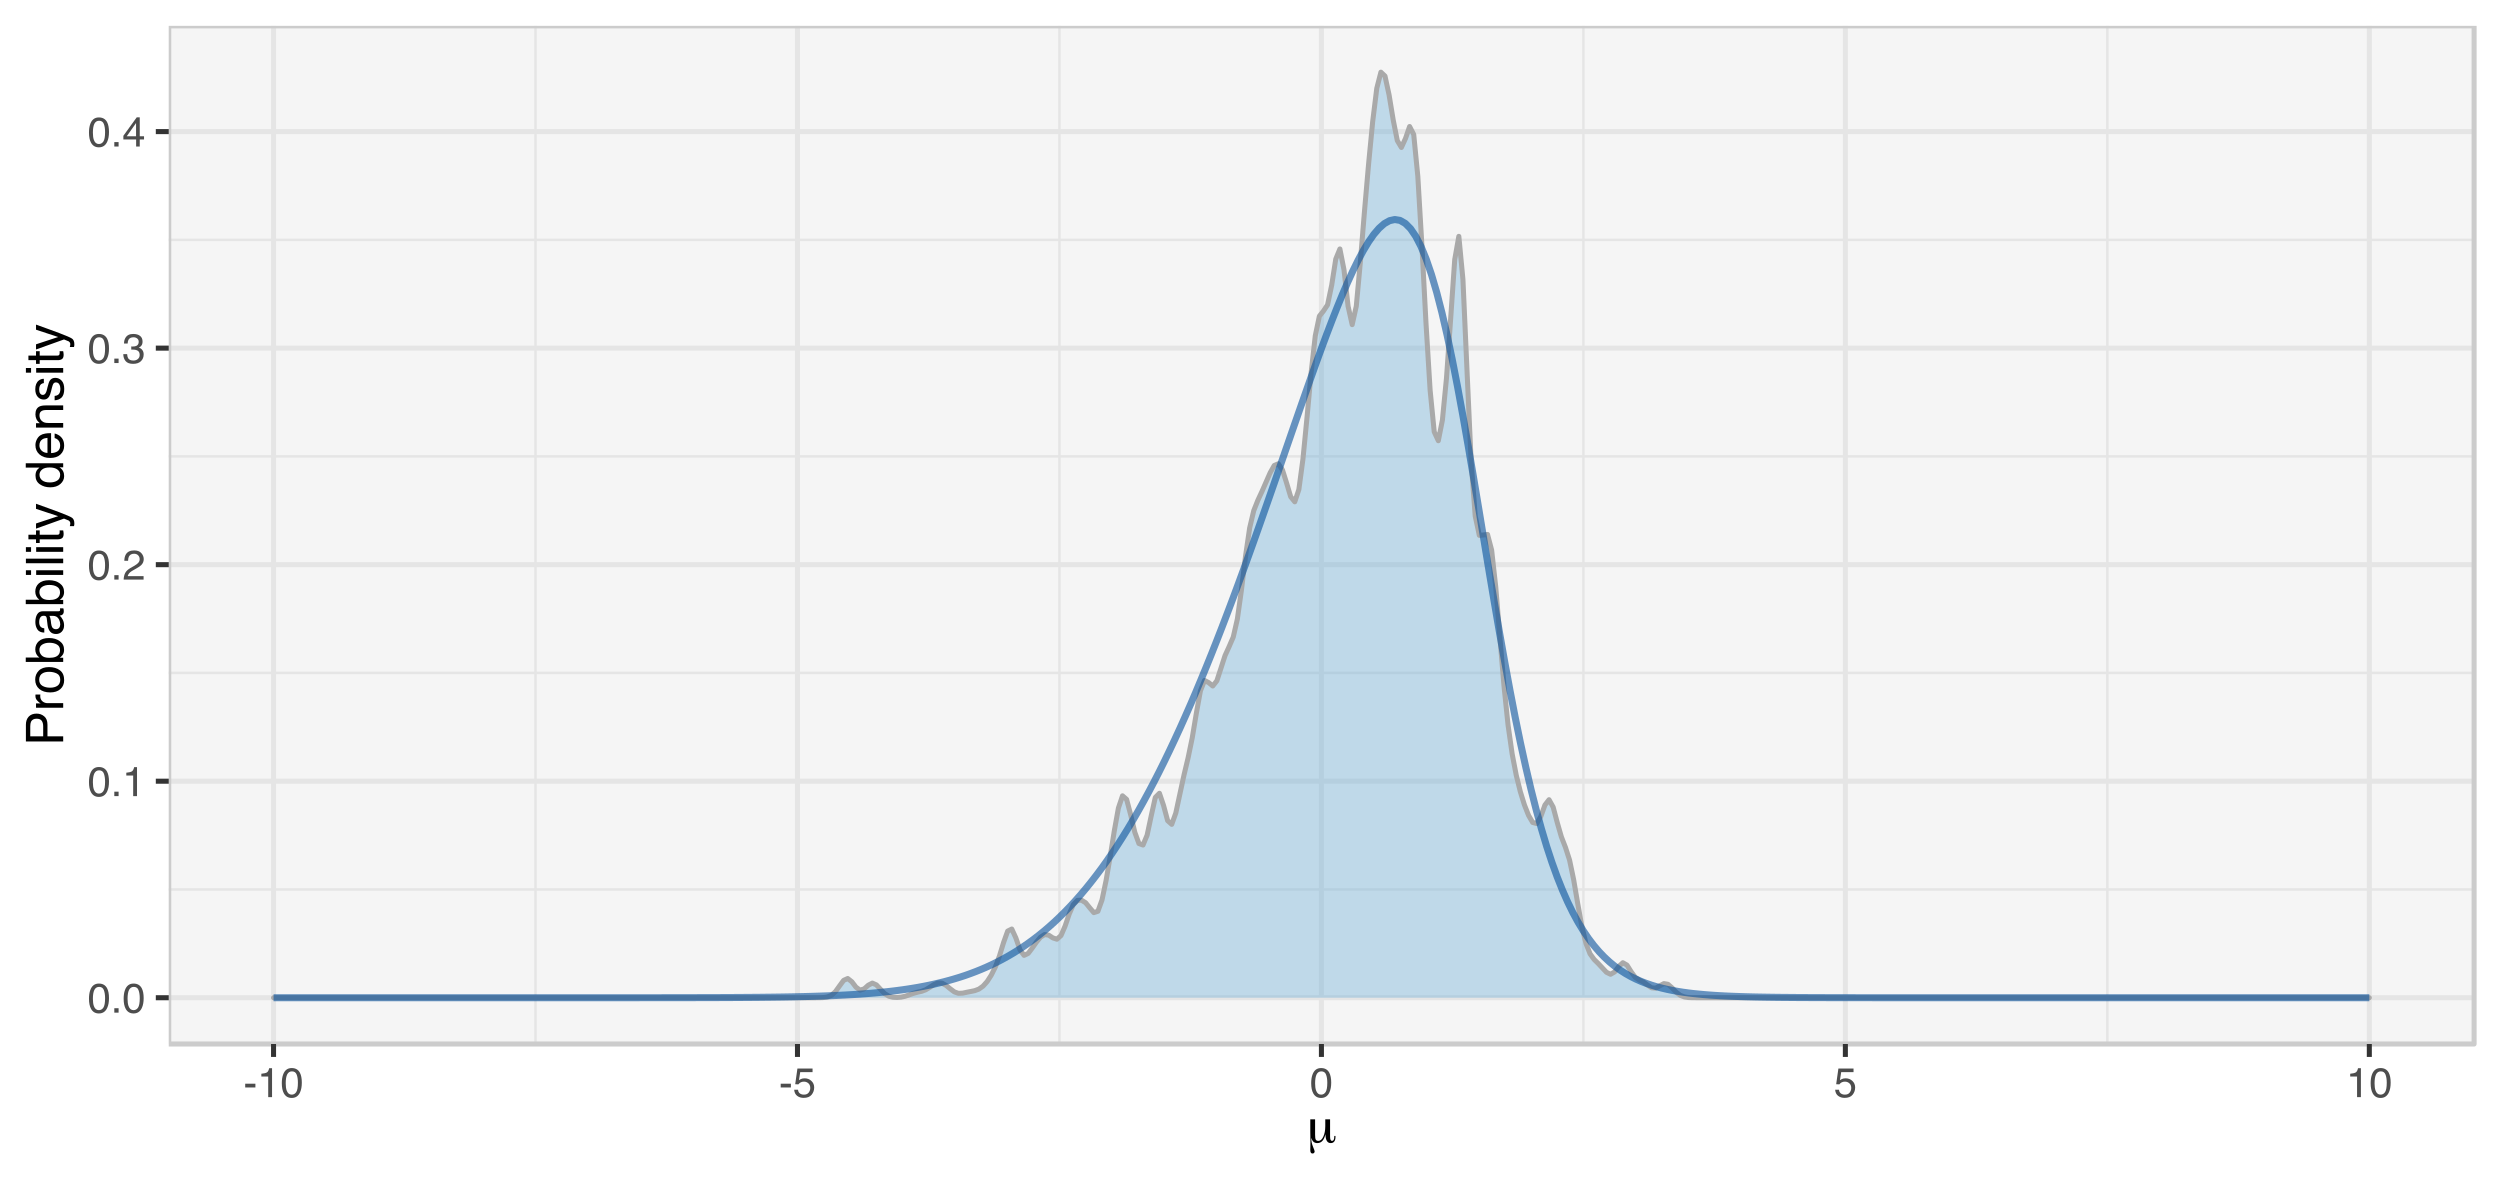 <?xml version="1.0" encoding="UTF-8"?>
<svg xmlns="http://www.w3.org/2000/svg" xmlns:xlink="http://www.w3.org/1999/xlink" width="529pt" height="252pt" viewBox="0 0 529 252" version="1.1">
<defs>
<g>
<symbol overflow="visible" id="glyph0-0">
<path style="stroke:none;" d="M 0.281 0 L 0.281 -6.312 L 5.297 -6.312 L 5.297 0 Z M 4.5 -0.797 L 4.5 -5.516 L 1.078 -5.516 L 1.078 -0.797 Z M 4.5 -0.797 "/>
</symbol>
<symbol overflow="visible" id="glyph0-1">
<path style="stroke:none;" d="M 2.375 -6.156 C 3.176 -6.156 3.754 -5.828 4.109 -5.172 C 4.379 -4.66 4.516 -3.961 4.516 -3.078 C 4.516 -2.242 4.391 -1.555 4.141 -1.016 C 3.785 -0.223 3.195 0.172 2.375 0.172 C 1.633 0.172 1.082 -0.148 0.719 -0.797 C 0.426 -1.328 0.281 -2.047 0.281 -2.953 C 0.281 -3.648 0.367 -4.25 0.547 -4.75 C 0.879 -5.688 1.488 -6.156 2.375 -6.156 Z M 2.375 -0.531 C 2.77 -0.531 3.086 -0.707 3.328 -1.062 C 3.566 -1.426 3.688 -2.086 3.688 -3.047 C 3.688 -3.754 3.598 -4.332 3.422 -4.781 C 3.254 -5.227 2.922 -5.453 2.422 -5.453 C 1.973 -5.453 1.641 -5.238 1.422 -4.812 C 1.211 -4.383 1.109 -3.754 1.109 -2.922 C 1.109 -2.297 1.176 -1.789 1.312 -1.406 C 1.52 -0.82 1.875 -0.531 2.375 -0.531 Z M 2.375 -0.531 "/>
</symbol>
<symbol overflow="visible" id="glyph0-2">
<path style="stroke:none;" d="M 0.75 -0.938 L 1.656 -0.938 L 1.656 0 L 0.75 0 Z M 0.75 -0.938 "/>
</symbol>
<symbol overflow="visible" id="glyph0-3">
<path style="stroke:none;" d="M 0.844 -4.359 L 0.844 -4.953 C 1.395 -5.004 1.781 -5.094 2 -5.219 C 2.227 -5.344 2.395 -5.645 2.5 -6.125 L 3.109 -6.125 L 3.109 0 L 2.297 0 L 2.297 -4.359 Z M 0.844 -4.359 "/>
</symbol>
<symbol overflow="visible" id="glyph0-4">
<path style="stroke:none;" d="M 0.281 0 C 0.301 -0.531 0.406 -0.988 0.594 -1.375 C 0.789 -1.77 1.164 -2.129 1.719 -2.453 L 2.547 -2.922 C 2.91 -3.141 3.164 -3.328 3.312 -3.484 C 3.551 -3.711 3.672 -3.984 3.672 -4.297 C 3.672 -4.648 3.562 -4.93 3.344 -5.141 C 3.133 -5.359 2.848 -5.469 2.484 -5.469 C 1.961 -5.469 1.598 -5.266 1.391 -4.859 C 1.285 -4.648 1.227 -4.352 1.219 -3.969 L 0.422 -3.969 C 0.43 -4.5 0.531 -4.938 0.719 -5.281 C 1.051 -5.875 1.645 -6.172 2.5 -6.172 C 3.195 -6.172 3.707 -5.977 4.031 -5.594 C 4.363 -5.219 4.531 -4.797 4.531 -4.328 C 4.531 -3.836 4.352 -3.414 4 -3.062 C 3.801 -2.863 3.441 -2.617 2.922 -2.328 L 2.344 -2 C 2.062 -1.844 1.836 -1.695 1.672 -1.562 C 1.391 -1.312 1.211 -1.035 1.141 -0.734 L 4.5 -0.734 L 4.5 0 Z M 0.281 0 "/>
</symbol>
<symbol overflow="visible" id="glyph0-5">
<path style="stroke:none;" d="M 2.281 0.172 C 1.551 0.172 1.02 -0.023 0.688 -0.422 C 0.363 -0.828 0.203 -1.316 0.203 -1.891 L 1.016 -1.891 C 1.047 -1.492 1.117 -1.203 1.234 -1.016 C 1.441 -0.691 1.805 -0.531 2.328 -0.531 C 2.734 -0.531 3.055 -0.641 3.297 -0.859 C 3.547 -1.078 3.672 -1.359 3.672 -1.703 C 3.672 -2.129 3.539 -2.426 3.281 -2.594 C 3.031 -2.758 2.672 -2.844 2.203 -2.844 C 2.148 -2.844 2.098 -2.844 2.047 -2.844 C 1.992 -2.844 1.941 -2.844 1.891 -2.844 L 1.891 -3.516 C 1.973 -3.516 2.039 -3.508 2.094 -3.5 C 2.145 -3.5 2.203 -3.5 2.266 -3.5 C 2.555 -3.5 2.797 -3.547 2.984 -3.641 C 3.305 -3.797 3.469 -4.082 3.469 -4.5 C 3.469 -4.801 3.359 -5.035 3.141 -5.203 C 2.922 -5.367 2.672 -5.453 2.391 -5.453 C 1.867 -5.453 1.508 -5.281 1.312 -4.938 C 1.207 -4.75 1.145 -4.477 1.125 -4.125 L 0.359 -4.125 C 0.359 -4.582 0.453 -4.973 0.641 -5.297 C 0.953 -5.867 1.504 -6.156 2.297 -6.156 C 2.93 -6.156 3.422 -6.016 3.766 -5.734 C 4.109 -5.461 4.281 -5.062 4.281 -4.531 C 4.281 -4.145 4.176 -3.836 3.969 -3.609 C 3.844 -3.461 3.68 -3.348 3.484 -3.266 C 3.805 -3.172 4.055 -3 4.234 -2.75 C 4.422 -2.5 4.516 -2.191 4.516 -1.828 C 4.516 -1.234 4.316 -0.75 3.922 -0.375 C 3.535 -0.008 2.988 0.172 2.281 0.172 Z M 2.281 0.172 "/>
</symbol>
<symbol overflow="visible" id="glyph0-6">
<path style="stroke:none;" d="M 2.906 -2.172 L 2.906 -4.969 L 0.938 -2.172 Z M 2.922 0 L 2.922 -1.5 L 0.219 -1.5 L 0.219 -2.266 L 3.047 -6.172 L 3.688 -6.172 L 3.688 -2.172 L 4.594 -2.172 L 4.594 -1.5 L 3.688 -1.5 L 3.688 0 Z M 2.922 0 "/>
</symbol>
<symbol overflow="visible" id="glyph0-7">
<path style="stroke:none;" d="M 0.359 -2.844 L 2.516 -2.844 L 2.516 -2.047 L 0.359 -2.047 Z M 0.359 -2.844 "/>
</symbol>
<symbol overflow="visible" id="glyph0-8">
<path style="stroke:none;" d="M 1.094 -1.562 C 1.133 -1.125 1.336 -0.82 1.703 -0.656 C 1.879 -0.57 2.094 -0.531 2.344 -0.531 C 2.801 -0.531 3.141 -0.676 3.359 -0.969 C 3.578 -1.258 3.688 -1.582 3.688 -1.938 C 3.688 -2.363 3.555 -2.691 3.297 -2.922 C 3.035 -3.16 2.719 -3.281 2.344 -3.281 C 2.082 -3.281 1.852 -3.227 1.656 -3.125 C 1.469 -3.02 1.305 -2.879 1.172 -2.703 L 0.5 -2.734 L 0.969 -6.047 L 4.172 -6.047 L 4.172 -5.297 L 1.562 -5.297 L 1.297 -3.594 C 1.43 -3.695 1.566 -3.773 1.703 -3.828 C 1.93 -3.93 2.195 -3.984 2.5 -3.984 C 3.062 -3.984 3.535 -3.801 3.922 -3.438 C 4.316 -3.07 4.516 -2.609 4.516 -2.047 C 4.516 -1.461 4.332 -0.945 3.969 -0.5 C 3.613 -0.062 3.047 0.156 2.266 0.156 C 1.754 0.156 1.305 0.016 0.922 -0.266 C 0.547 -0.547 0.332 -0.977 0.281 -1.562 Z M 1.094 -1.562 "/>
</symbol>
<symbol overflow="visible" id="glyph1-0">
<path style="stroke:none;" d="M 0.547 1.938 L 0.547 -7.75 L 6.047 -7.75 L 6.047 1.938 Z M 1.172 1.328 L 5.438 1.328 L 5.438 -7.141 L 1.172 -7.141 Z M 1.172 1.328 "/>
</symbol>
<symbol overflow="visible" id="glyph1-1">
<path style="stroke:none;" d="M 1.828 -1.688 C 1.828 -1.164 1.875 -0.816 1.969 -0.641 C 2.07 -0.461 2.258 -0.375 2.531 -0.375 C 2.945 -0.375 3.289 -0.664 3.562 -1.25 C 3.844 -1.844 3.984 -2.594 3.984 -3.5 L 3.984 -4.938 L 5 -4.938 L 5 -1.328 C 5 -1.004 5.031 -0.766 5.094 -0.609 C 5.164 -0.453 5.273 -0.375 5.422 -0.375 C 5.578 -0.375 5.691 -0.445 5.766 -0.594 C 5.848 -0.75 5.891 -0.977 5.891 -1.281 L 5.891 -1.422 L 6.125 -1.422 C 6.133 -1.398 6.141 -1.367 6.141 -1.328 C 6.141 -1.297 6.141 -1.25 6.141 -1.188 C 6.141 -0.781 6.051 -0.461 5.875 -0.234 C 5.707 -0.016 5.461 0.094 5.141 0.094 C 4.773 0.094 4.5 -0.062 4.312 -0.375 C 4.125 -0.688 4.031 -1.16 4.031 -1.797 C 3.863 -1.141 3.641 -0.66 3.359 -0.359 C 3.078 -0.055 2.719 0.094 2.281 0.094 C 1.969 0.094 1.703 0 1.484 -0.188 C 1.273 -0.383 1.129 -0.664 1.047 -1.031 C 1.035 -0.969 1.031 -0.863 1.031 -0.719 C 1.031 -0.258 1.145 0.254 1.375 0.828 C 1.613 1.398 1.734 1.738 1.734 1.844 C 1.734 1.977 1.691 2.086 1.609 2.172 C 1.535 2.254 1.426 2.297 1.281 2.297 C 1.113 2.297 0.992 2.234 0.922 2.109 C 0.848 1.992 0.812 1.801 0.812 1.531 C 0.812 1.469 0.816 1.254 0.828 0.891 C 0.836 0.535 0.844 0.207 0.844 -0.094 C 0.844 -0.352 0.836 -0.723 0.828 -1.203 C 0.816 -1.68 0.812 -2.031 0.812 -2.25 L 0.812 -4.938 L 1.828 -4.938 Z M 1.828 -1.688 "/>
</symbol>
<symbol overflow="visible" id="glyph2-0">
<path style="stroke:none;" d="M 0 -0.359 L -7.891 -0.359 L -7.891 -6.625 L 0 -6.625 Z M -0.984 -5.625 L -6.906 -5.625 L -6.906 -1.344 L -0.984 -1.344 Z M -0.984 -5.625 "/>
</symbol>
<symbol overflow="visible" id="glyph2-1">
<path style="stroke:none;" d="M -7.891 -0.938 L -7.891 -4.484 C -7.891 -5.191 -7.691 -5.758 -7.297 -6.188 C -6.898 -6.613 -6.344 -6.828 -5.625 -6.828 C -5.008 -6.828 -4.473 -6.633 -4.016 -6.25 C -3.555 -5.875 -3.328 -5.285 -3.328 -4.484 L -3.328 -2.016 L 0 -2.016 L 0 -0.938 Z M -5.625 -5.75 C -6.207 -5.75 -6.602 -5.535 -6.812 -5.109 C -6.914 -4.867 -6.969 -4.547 -6.969 -4.141 L -6.969 -2.016 L -4.234 -2.016 L -4.234 -4.141 C -4.234 -4.617 -4.332 -5.004 -4.531 -5.297 C -4.738 -5.598 -5.102 -5.75 -5.625 -5.75 Z M -5.625 -5.75 "/>
</symbol>
<symbol overflow="visible" id="glyph2-2">
<path style="stroke:none;" d="M -5.75 -0.734 L -5.75 -1.656 L -4.766 -1.656 C -4.953 -1.727 -5.18 -1.91 -5.453 -2.203 C -5.734 -2.492 -5.875 -2.832 -5.875 -3.219 C -5.875 -3.238 -5.875 -3.27 -5.875 -3.312 C -5.875 -3.352 -5.867 -3.426 -5.859 -3.531 L -4.828 -3.531 C -4.836 -3.477 -4.844 -3.426 -4.844 -3.375 C -4.852 -3.32 -4.859 -3.27 -4.859 -3.219 C -4.859 -2.727 -4.703 -2.352 -4.391 -2.094 C -4.078 -1.832 -3.719 -1.703 -3.312 -1.703 L 0 -1.703 L 0 -0.734 Z M -5.75 -0.734 "/>
</symbol>
<symbol overflow="visible" id="glyph2-3">
<path style="stroke:none;" d="M -0.625 -2.984 C -0.625 -3.629 -0.863 -4.07 -1.344 -4.312 C -1.832 -4.551 -2.375 -4.672 -2.969 -4.672 C -3.508 -4.672 -3.945 -4.582 -4.281 -4.406 C -4.812 -4.133 -5.078 -3.664 -5.078 -3 C -5.078 -2.406 -4.848 -1.973 -4.391 -1.703 C -3.941 -1.441 -3.398 -1.312 -2.766 -1.312 C -2.148 -1.312 -1.641 -1.441 -1.234 -1.703 C -0.828 -1.973 -0.625 -2.398 -0.625 -2.984 Z M -5.922 -3.031 C -5.922 -3.77 -5.672 -4.395 -5.172 -4.906 C -4.68 -5.414 -3.957 -5.672 -3 -5.672 C -2.07 -5.672 -1.305 -5.445 -0.703 -5 C -0.098 -4.551 0.203 -3.852 0.203 -2.906 C 0.203 -2.113 -0.062 -1.484 -0.594 -1.016 C -1.125 -0.547 -1.844 -0.312 -2.75 -0.312 C -3.719 -0.312 -4.488 -0.555 -5.062 -1.047 C -5.633 -1.535 -5.922 -2.195 -5.922 -3.031 Z M -5.891 -3 Z M -5.891 -3 "/>
</symbol>
<symbol overflow="visible" id="glyph2-4">
<path style="stroke:none;" d="M -7.922 -0.641 L -7.922 -1.578 L -5.047 -1.578 C -5.328 -1.785 -5.539 -2.035 -5.688 -2.328 C -5.832 -2.617 -5.906 -2.938 -5.906 -3.281 C -5.906 -4 -5.656 -4.582 -5.156 -5.031 C -4.664 -5.477 -3.941 -5.703 -2.984 -5.703 C -2.078 -5.703 -1.32 -5.477 -0.719 -5.031 C -0.113 -4.594 0.188 -3.984 0.188 -3.203 C 0.188 -2.766 0.078 -2.395 -0.141 -2.094 C -0.266 -1.914 -0.461 -1.727 -0.734 -1.531 L 0 -1.531 L 0 -0.641 Z M -0.672 -3.141 C -0.672 -3.672 -0.879 -4.062 -1.297 -4.312 C -1.711 -4.57 -2.258 -4.703 -2.938 -4.703 C -3.539 -4.703 -4.039 -4.57 -4.438 -4.312 C -4.832 -4.062 -5.031 -3.68 -5.031 -3.172 C -5.031 -2.734 -4.867 -2.348 -4.547 -2.016 C -4.223 -1.68 -3.688 -1.516 -2.938 -1.516 C -2.395 -1.516 -1.957 -1.582 -1.625 -1.719 C -0.988 -1.977 -0.672 -2.453 -0.672 -3.141 Z M -0.672 -3.141 "/>
</symbol>
<symbol overflow="visible" id="glyph2-5">
<path style="stroke:none;" d="M -1.531 -1.453 C -1.25 -1.453 -1.023 -1.551 -0.859 -1.75 C -0.703 -1.957 -0.625 -2.203 -0.625 -2.484 C -0.625 -2.816 -0.703 -3.145 -0.859 -3.469 C -1.117 -4.008 -1.551 -4.281 -2.156 -4.281 L -2.922 -4.281 C -2.848 -4.156 -2.785 -4 -2.734 -3.812 C -2.691 -3.633 -2.656 -3.453 -2.625 -3.266 L -2.562 -2.688 C -2.508 -2.332 -2.438 -2.066 -2.344 -1.891 C -2.164 -1.598 -1.895 -1.453 -1.531 -1.453 Z M -3.484 -3.797 C -3.516 -4.016 -3.609 -4.16 -3.766 -4.234 C -3.848 -4.273 -3.973 -4.297 -4.141 -4.297 C -4.461 -4.297 -4.695 -4.176 -4.844 -3.938 C -5 -3.707 -5.078 -3.375 -5.078 -2.938 C -5.078 -2.438 -4.941 -2.082 -4.672 -1.875 C -4.516 -1.75 -4.289 -1.672 -4 -1.641 L -4 -0.734 C -4.707 -0.754 -5.195 -0.984 -5.469 -1.422 C -5.75 -1.867 -5.891 -2.383 -5.891 -2.969 C -5.891 -3.645 -5.758 -4.191 -5.5 -4.609 C -5.25 -5.035 -4.848 -5.25 -4.297 -5.25 L -0.984 -5.25 C -0.891 -5.25 -0.812 -5.266 -0.75 -5.297 C -0.688 -5.336 -0.656 -5.426 -0.656 -5.562 C -0.656 -5.602 -0.656 -5.648 -0.656 -5.703 C -0.664 -5.766 -0.676 -5.82 -0.688 -5.875 L 0.031 -5.875 C 0.07 -5.727 0.098 -5.613 0.109 -5.531 C 0.117 -5.457 0.125 -5.352 0.125 -5.219 C 0.125 -4.883 0.004 -4.641 -0.234 -4.484 C -0.359 -4.41 -0.535 -4.359 -0.766 -4.328 C -0.504 -4.129 -0.281 -3.844 -0.094 -3.469 C 0.094 -3.102 0.188 -2.695 0.188 -2.25 C 0.188 -1.719 0.023 -1.281 -0.297 -0.938 C -0.617 -0.602 -1.023 -0.438 -1.516 -0.438 C -2.047 -0.438 -2.457 -0.602 -2.75 -0.938 C -3.039 -1.27 -3.223 -1.707 -3.297 -2.25 Z M -5.891 -2.984 Z M -5.891 -2.984 "/>
</symbol>
<symbol overflow="visible" id="glyph2-6">
<path style="stroke:none;" d="M -5.719 -0.703 L -5.719 -1.688 L 0 -1.688 L 0 -0.703 Z M -7.891 -0.703 L -7.891 -1.688 L -6.797 -1.688 L -6.797 -0.703 Z M -7.891 -0.703 "/>
</symbol>
<symbol overflow="visible" id="glyph2-7">
<path style="stroke:none;" d="M -7.891 -0.734 L -7.891 -1.703 L 0 -1.703 L 0 -0.734 Z M -7.891 -0.734 "/>
</symbol>
<symbol overflow="visible" id="glyph2-8">
<path style="stroke:none;" d="M -7.359 -0.906 L -7.359 -1.875 L -5.75 -1.875 L -5.75 -2.797 L -4.969 -2.797 L -4.969 -1.875 L -1.203 -1.875 C -1.004 -1.875 -0.875 -1.941 -0.812 -2.078 C -0.77 -2.16 -0.75 -2.285 -0.75 -2.453 C -0.75 -2.504 -0.75 -2.555 -0.75 -2.609 C -0.75 -2.66 -0.754 -2.723 -0.766 -2.797 L 0 -2.797 C 0.031 -2.68 0.051 -2.562 0.062 -2.438 C 0.082 -2.32 0.094 -2.195 0.094 -2.062 C 0.094 -1.613 -0.02 -1.305 -0.25 -1.141 C -0.488 -0.984 -0.789 -0.906 -1.156 -0.906 L -4.969 -0.906 L -4.969 -0.125 L -5.75 -0.125 L -5.75 -0.906 Z M -7.359 -0.906 "/>
</symbol>
<symbol overflow="visible" id="glyph2-9">
<path style="stroke:none;" d="M -5.75 -4.297 L -5.75 -5.375 C -5.383 -5.238 -4.547 -4.938 -3.234 -4.469 C -2.242 -4.113 -1.438 -3.816 -0.812 -3.578 C 0.656 -3.023 1.551 -2.633 1.875 -2.406 C 2.195 -2.176 2.359 -1.781 2.359 -1.219 C 2.359 -1.082 2.352 -0.977 2.344 -0.906 C 2.332 -0.832 2.312 -0.742 2.281 -0.641 L 1.406 -0.641 C 1.445 -0.805 1.473 -0.926 1.484 -1 C 1.492 -1.07 1.5 -1.141 1.5 -1.203 C 1.5 -1.379 1.469 -1.508 1.406 -1.594 C 1.352 -1.676 1.285 -1.75 1.203 -1.812 C 1.172 -1.82 1.02 -1.883 0.75 -2 C 0.488 -2.113 0.297 -2.191 0.172 -2.234 L -5.75 -0.109 L -5.75 -1.203 L -1.062 -2.75 Z M -5.891 -2.75 Z M -5.891 -2.75 "/>
</symbol>
<symbol overflow="visible" id="glyph2-10">
<path style="stroke:none;" d=""/>
</symbol>
<symbol overflow="visible" id="glyph2-11">
<path style="stroke:none;" d="M -2.812 -1.328 C -2.195 -1.328 -1.68 -1.457 -1.266 -1.719 C -0.848 -1.977 -0.641 -2.395 -0.641 -2.969 C -0.641 -3.414 -0.832 -3.781 -1.219 -4.062 C -1.602 -4.352 -2.156 -4.5 -2.875 -4.5 C -3.602 -4.5 -4.141 -4.348 -4.484 -4.047 C -4.836 -3.754 -5.016 -3.391 -5.016 -2.953 C -5.016 -2.473 -4.828 -2.082 -4.453 -1.781 C -4.078 -1.477 -3.531 -1.328 -2.812 -1.328 Z M -5.859 -2.781 C -5.859 -3.219 -5.766 -3.586 -5.578 -3.891 C -5.473 -4.055 -5.285 -4.25 -5.016 -4.469 L -7.922 -4.469 L -7.922 -5.391 L 0 -5.391 L 0 -4.531 L -0.797 -4.531 C -0.441 -4.301 -0.188 -4.031 -0.031 -3.719 C 0.125 -3.414 0.203 -3.066 0.203 -2.672 C 0.203 -2.023 -0.062 -1.469 -0.594 -1 C -1.133 -0.531 -1.852 -0.297 -2.75 -0.297 C -3.594 -0.297 -4.32 -0.508 -4.938 -0.938 C -5.551 -1.363 -5.859 -1.977 -5.859 -2.781 Z M -5.859 -2.781 "/>
</symbol>
<symbol overflow="visible" id="glyph2-12">
<path style="stroke:none;" d="M -5.875 -3.109 C -5.875 -3.516 -5.781 -3.906 -5.594 -4.281 C -5.406 -4.664 -5.156 -4.961 -4.844 -5.172 C -4.562 -5.359 -4.223 -5.484 -3.828 -5.547 C -3.566 -5.609 -3.145 -5.641 -2.562 -5.641 L -2.562 -1.422 C -1.977 -1.441 -1.508 -1.578 -1.156 -1.828 C -0.812 -2.086 -0.641 -2.488 -0.641 -3.031 C -0.641 -3.539 -0.805 -3.945 -1.141 -4.25 C -1.328 -4.414 -1.551 -4.535 -1.812 -4.609 L -1.812 -5.562 C -1.594 -5.531 -1.352 -5.441 -1.094 -5.297 C -0.832 -5.16 -0.625 -5.004 -0.469 -4.828 C -0.176 -4.535 0.02 -4.176 0.125 -3.75 C 0.176 -3.508 0.203 -3.242 0.203 -2.953 C 0.203 -2.234 -0.055 -1.625 -0.578 -1.125 C -1.098 -0.633 -1.828 -0.391 -2.766 -0.391 C -3.691 -0.391 -4.441 -0.641 -5.016 -1.141 C -5.586 -1.641 -5.875 -2.297 -5.875 -3.109 Z M -3.328 -4.641 C -3.754 -4.609 -4.094 -4.52 -4.344 -4.375 C -4.801 -4.102 -5.031 -3.66 -5.031 -3.047 C -5.031 -2.598 -4.867 -2.223 -4.547 -1.922 C -4.234 -1.629 -3.828 -1.473 -3.328 -1.453 Z M -5.891 -3.016 Z M -5.891 -3.016 "/>
</symbol>
<symbol overflow="visible" id="glyph2-13">
<path style="stroke:none;" d="M -5.75 -0.703 L -5.75 -1.625 L -4.938 -1.625 C -5.27 -1.895 -5.508 -2.18 -5.656 -2.484 C -5.801 -2.797 -5.875 -3.133 -5.875 -3.5 C -5.875 -4.32 -5.594 -4.875 -5.031 -5.156 C -4.719 -5.312 -4.27 -5.391 -3.688 -5.391 L 0 -5.391 L 0 -4.422 L -3.625 -4.422 C -3.977 -4.422 -4.258 -4.367 -4.469 -4.266 C -4.832 -4.086 -5.016 -3.773 -5.016 -3.328 C -5.016 -3.098 -4.988 -2.91 -4.938 -2.766 C -4.863 -2.492 -4.707 -2.258 -4.469 -2.062 C -4.281 -1.906 -4.082 -1.801 -3.875 -1.75 C -3.676 -1.695 -3.391 -1.672 -3.016 -1.672 L 0 -1.672 L 0 -0.703 Z M -5.891 -2.984 Z M -5.891 -2.984 "/>
</symbol>
<symbol overflow="visible" id="glyph2-14">
<path style="stroke:none;" d="M -1.812 -1.281 C -1.488 -1.312 -1.238 -1.395 -1.062 -1.531 C -0.75 -1.77 -0.594 -2.191 -0.594 -2.797 C -0.594 -3.148 -0.672 -3.461 -0.828 -3.734 C -0.984 -4.004 -1.223 -4.141 -1.547 -4.141 C -1.797 -4.141 -1.984 -4.031 -2.109 -3.812 C -2.191 -3.676 -2.285 -3.398 -2.391 -2.984 L -2.578 -2.219 C -2.703 -1.727 -2.836 -1.367 -2.984 -1.141 C -3.254 -0.723 -3.617 -0.516 -4.078 -0.516 C -4.617 -0.516 -5.055 -0.707 -5.391 -1.094 C -5.734 -1.488 -5.906 -2.02 -5.906 -2.688 C -5.906 -3.551 -5.648 -4.176 -5.141 -4.562 C -4.816 -4.801 -4.469 -4.914 -4.094 -4.906 L -4.094 -4 C -4.312 -3.977 -4.508 -3.898 -4.688 -3.766 C -4.945 -3.547 -5.078 -3.16 -5.078 -2.609 C -5.078 -2.242 -5.004 -1.969 -4.859 -1.781 C -4.723 -1.594 -4.539 -1.5 -4.312 -1.5 C -4.062 -1.5 -3.863 -1.625 -3.719 -1.875 C -3.625 -2.008 -3.539 -2.219 -3.469 -2.5 L -3.312 -3.141 C -3.145 -3.836 -2.984 -4.301 -2.828 -4.531 C -2.578 -4.914 -2.191 -5.109 -1.672 -5.109 C -1.148 -5.109 -0.703 -4.91 -0.328 -4.516 C 0.035 -4.129 0.219 -3.539 0.219 -2.75 C 0.219 -1.895 0.023 -1.285 -0.359 -0.922 C -0.754 -0.566 -1.238 -0.379 -1.812 -0.359 Z M -5.891 -2.719 Z M -5.891 -2.719 "/>
</symbol>
</g>
<clipPath id="clip1">
  <path d="M 35.707 5.48 L 524 5.48 L 524 221 L 35.707 221 Z M 35.707 5.48 "/>
</clipPath>
<clipPath id="clip2">
  <path d="M 35.707 187 L 524 187 L 524 189 L 35.707 189 Z M 35.707 187 "/>
</clipPath>
<clipPath id="clip3">
  <path d="M 35.707 142 L 524 142 L 524 143 L 35.707 143 Z M 35.707 142 "/>
</clipPath>
<clipPath id="clip4">
  <path d="M 35.707 96 L 524 96 L 524 97 L 35.707 97 Z M 35.707 96 "/>
</clipPath>
<clipPath id="clip5">
  <path d="M 35.707 50 L 524 50 L 524 52 L 35.707 52 Z M 35.707 50 "/>
</clipPath>
<clipPath id="clip6">
  <path d="M 113 5.48 L 114 5.48 L 114 221.914 L 113 221.914 Z M 113 5.48 "/>
</clipPath>
<clipPath id="clip7">
  <path d="M 223 5.48 L 225 5.48 L 225 221.914 L 223 221.914 Z M 223 5.48 "/>
</clipPath>
<clipPath id="clip8">
  <path d="M 334 5.48 L 336 5.48 L 336 221.914 L 334 221.914 Z M 334 5.48 "/>
</clipPath>
<clipPath id="clip9">
  <path d="M 445 5.48 L 447 5.48 L 447 221.914 L 445 221.914 Z M 445 5.48 "/>
</clipPath>
<clipPath id="clip10">
  <path d="M 35.707 210 L 524.52 210 L 524.52 212 L 35.707 212 Z M 35.707 210 "/>
</clipPath>
<clipPath id="clip11">
  <path d="M 35.707 164 L 524.52 164 L 524.52 166 L 35.707 166 Z M 35.707 164 "/>
</clipPath>
<clipPath id="clip12">
  <path d="M 35.707 118 L 524.52 118 L 524.52 121 L 35.707 121 Z M 35.707 118 "/>
</clipPath>
<clipPath id="clip13">
  <path d="M 35.707 73 L 524.52 73 L 524.52 75 L 35.707 75 Z M 35.707 73 "/>
</clipPath>
<clipPath id="clip14">
  <path d="M 35.707 27 L 524.52 27 L 524.52 29 L 35.707 29 Z M 35.707 27 "/>
</clipPath>
<clipPath id="clip15">
  <path d="M 57 5.48 L 59 5.48 L 59 221.914 L 57 221.914 Z M 57 5.48 "/>
</clipPath>
<clipPath id="clip16">
  <path d="M 168 5.48 L 170 5.48 L 170 221.914 L 168 221.914 Z M 168 5.48 "/>
</clipPath>
<clipPath id="clip17">
  <path d="M 279 5.48 L 281 5.48 L 281 221.914 L 279 221.914 Z M 279 5.48 "/>
</clipPath>
<clipPath id="clip18">
  <path d="M 389 5.48 L 392 5.48 L 392 221.914 L 389 221.914 Z M 389 5.48 "/>
</clipPath>
<clipPath id="clip19">
  <path d="M 500 5.48 L 502 5.48 L 502 221.914 L 500 221.914 Z M 500 5.48 "/>
</clipPath>
<clipPath id="clip20">
  <path d="M 35.707 5.48 L 524.52 5.48 L 524.52 221.914 L 35.707 221.914 Z M 35.707 5.48 "/>
</clipPath>
</defs>
<g id="surface74">
<rect x="0" y="0" width="529" height="252" style="fill:rgb(100%,100%,100%);fill-opacity:1;stroke:none;"/>
<rect x="0" y="0" width="529" height="252" style="fill:rgb(100%,100%,100%);fill-opacity:1;stroke:none;"/>
<path style="fill:none;stroke-width:1.067;stroke-linecap:round;stroke-linejoin:round;stroke:rgb(100%,100%,100%);stroke-opacity:1;stroke-miterlimit:10;" d="M 0 252 L 529 252 L 529 0 L 0 0 Z M 0 252 "/>
<g clip-path="url(#clip1)" clip-rule="nonzero">
<path style=" stroke:none;fill-rule:nonzero;fill:rgb(96.078%,96.078%,96.078%);fill-opacity:1;" d="M 35.707 220.91 L 523.52 220.91 L 523.52 5.477 L 35.707 5.477 Z M 35.707 220.91 "/>
</g>
<g clip-path="url(#clip2)" clip-rule="nonzero">
<path style="fill:none;stroke-width:0.533;stroke-linecap:butt;stroke-linejoin:round;stroke:rgb(89.804%,89.804%,89.804%);stroke-opacity:1;stroke-miterlimit:10;" d="M 35.707 188.211 L 523.52 188.211 "/>
</g>
<g clip-path="url(#clip3)" clip-rule="nonzero">
<path style="fill:none;stroke-width:0.533;stroke-linecap:butt;stroke-linejoin:round;stroke:rgb(89.804%,89.804%,89.804%);stroke-opacity:1;stroke-miterlimit:10;" d="M 35.707 142.395 L 523.52 142.395 "/>
</g>
<g clip-path="url(#clip4)" clip-rule="nonzero">
<path style="fill:none;stroke-width:0.533;stroke-linecap:butt;stroke-linejoin:round;stroke:rgb(89.804%,89.804%,89.804%);stroke-opacity:1;stroke-miterlimit:10;" d="M 35.707 96.574 L 523.52 96.574 "/>
</g>
<g clip-path="url(#clip5)" clip-rule="nonzero">
<path style="fill:none;stroke-width:0.533;stroke-linecap:butt;stroke-linejoin:round;stroke:rgb(89.804%,89.804%,89.804%);stroke-opacity:1;stroke-miterlimit:10;" d="M 35.707 50.758 L 523.52 50.758 "/>
</g>
<g clip-path="url(#clip6)" clip-rule="nonzero">
<path style="fill:none;stroke-width:0.533;stroke-linecap:butt;stroke-linejoin:round;stroke:rgb(89.804%,89.804%,89.804%);stroke-opacity:1;stroke-miterlimit:10;" d="M 113.312 220.91 L 113.312 5.48 "/>
</g>
<g clip-path="url(#clip7)" clip-rule="nonzero">
<path style="fill:none;stroke-width:0.533;stroke-linecap:butt;stroke-linejoin:round;stroke:rgb(89.804%,89.804%,89.804%);stroke-opacity:1;stroke-miterlimit:10;" d="M 224.18 220.91 L 224.18 5.48 "/>
</g>
<g clip-path="url(#clip8)" clip-rule="nonzero">
<path style="fill:none;stroke-width:0.533;stroke-linecap:butt;stroke-linejoin:round;stroke:rgb(89.804%,89.804%,89.804%);stroke-opacity:1;stroke-miterlimit:10;" d="M 335.047 220.91 L 335.047 5.48 "/>
</g>
<g clip-path="url(#clip9)" clip-rule="nonzero">
<path style="fill:none;stroke-width:0.533;stroke-linecap:butt;stroke-linejoin:round;stroke:rgb(89.804%,89.804%,89.804%);stroke-opacity:1;stroke-miterlimit:10;" d="M 445.914 220.91 L 445.914 5.48 "/>
</g>
<g clip-path="url(#clip10)" clip-rule="nonzero">
<path style="fill:none;stroke-width:1.067;stroke-linecap:butt;stroke-linejoin:round;stroke:rgb(89.804%,89.804%,89.804%);stroke-opacity:1;stroke-miterlimit:10;" d="M 35.707 211.121 L 523.52 211.121 "/>
</g>
<g clip-path="url(#clip11)" clip-rule="nonzero">
<path style="fill:none;stroke-width:1.067;stroke-linecap:butt;stroke-linejoin:round;stroke:rgb(89.804%,89.804%,89.804%);stroke-opacity:1;stroke-miterlimit:10;" d="M 35.707 165.301 L 523.52 165.301 "/>
</g>
<g clip-path="url(#clip12)" clip-rule="nonzero">
<path style="fill:none;stroke-width:1.067;stroke-linecap:butt;stroke-linejoin:round;stroke:rgb(89.804%,89.804%,89.804%);stroke-opacity:1;stroke-miterlimit:10;" d="M 35.707 119.484 L 523.52 119.484 "/>
</g>
<g clip-path="url(#clip13)" clip-rule="nonzero">
<path style="fill:none;stroke-width:1.067;stroke-linecap:butt;stroke-linejoin:round;stroke:rgb(89.804%,89.804%,89.804%);stroke-opacity:1;stroke-miterlimit:10;" d="M 35.707 73.664 L 523.52 73.664 "/>
</g>
<g clip-path="url(#clip14)" clip-rule="nonzero">
<path style="fill:none;stroke-width:1.067;stroke-linecap:butt;stroke-linejoin:round;stroke:rgb(89.804%,89.804%,89.804%);stroke-opacity:1;stroke-miterlimit:10;" d="M 35.707 27.848 L 523.52 27.848 "/>
</g>
<g clip-path="url(#clip15)" clip-rule="nonzero">
<path style="fill:none;stroke-width:1.067;stroke-linecap:butt;stroke-linejoin:round;stroke:rgb(89.804%,89.804%,89.804%);stroke-opacity:1;stroke-miterlimit:10;" d="M 57.883 220.91 L 57.883 5.48 "/>
</g>
<g clip-path="url(#clip16)" clip-rule="nonzero">
<path style="fill:none;stroke-width:1.067;stroke-linecap:butt;stroke-linejoin:round;stroke:rgb(89.804%,89.804%,89.804%);stroke-opacity:1;stroke-miterlimit:10;" d="M 168.746 220.91 L 168.746 5.48 "/>
</g>
<g clip-path="url(#clip17)" clip-rule="nonzero">
<path style="fill:none;stroke-width:1.067;stroke-linecap:butt;stroke-linejoin:round;stroke:rgb(89.804%,89.804%,89.804%);stroke-opacity:1;stroke-miterlimit:10;" d="M 279.613 220.91 L 279.613 5.48 "/>
</g>
<g clip-path="url(#clip18)" clip-rule="nonzero">
<path style="fill:none;stroke-width:1.067;stroke-linecap:butt;stroke-linejoin:round;stroke:rgb(89.804%,89.804%,89.804%);stroke-opacity:1;stroke-miterlimit:10;" d="M 390.48 220.91 L 390.48 5.48 "/>
</g>
<g clip-path="url(#clip19)" clip-rule="nonzero">
<path style="fill:none;stroke-width:1.067;stroke-linecap:butt;stroke-linejoin:round;stroke:rgb(89.804%,89.804%,89.804%);stroke-opacity:1;stroke-miterlimit:10;" d="M 501.348 220.91 L 501.348 5.48 "/>
</g>
<path style=" stroke:none;fill-rule:nonzero;fill:rgb(41.961%,68.235%,83.922%);fill-opacity:0.392;" d="M 57.883 211.121 L 171.566 211.121 L 172.438 211.117 L 173.305 211.113 L 174.172 211.086 L 175.039 210.973 L 175.906 210.621 L 176.773 209.84 L 177.645 208.625 L 178.512 207.445 L 179.379 207.055 L 180.246 207.734 L 181.113 208.871 L 181.98 209.512 L 182.852 209.254 L 183.719 208.477 L 184.586 208.023 L 185.453 208.406 L 186.32 209.344 L 187.188 210.246 L 188.059 210.789 L 188.926 211.016 L 189.793 211.062 L 190.66 210.996 L 191.527 210.809 L 192.395 210.512 L 193.266 210.195 L 194.133 209.957 L 195 209.766 L 195.867 209.445 L 196.734 208.922 L 197.602 208.348 L 198.473 207.988 L 199.34 208.039 L 200.207 208.516 L 201.074 209.238 L 201.941 209.883 L 202.809 210.191 L 203.68 210.156 L 204.547 209.969 L 205.414 209.797 L 206.281 209.617 L 207.148 209.285 L 208.016 208.664 L 208.887 207.688 L 209.754 206.336 L 210.621 204.594 L 211.488 202.281 L 212.355 199.441 L 213.223 197.02 L 214.094 196.586 L 214.961 198.48 L 215.828 200.992 L 216.695 202.152 L 217.562 201.746 L 218.43 200.598 L 219.301 199.352 L 220.168 198.312 L 221.035 197.758 L 221.902 197.879 L 222.77 198.453 L 223.637 198.738 L 224.508 197.965 L 225.375 195.961 L 226.242 193.418 L 227.109 191.426 L 227.977 190.527 L 228.844 190.48 L 229.715 191.016 L 230.582 192.086 L 231.449 193.109 L 232.316 192.828 L 233.184 190.434 L 234.051 186.289 L 234.922 181.211 L 235.789 175.797 L 236.656 170.98 L 237.523 168.395 L 238.391 169.152 L 239.258 172.441 L 240.129 176.125 L 240.996 178.492 L 241.863 178.809 L 242.73 176.719 L 243.598 172.637 L 244.465 168.738 L 245.336 167.859 L 246.203 170.422 L 247.07 173.652 L 247.938 174.43 L 248.805 172.016 L 249.672 167.973 L 250.543 163.961 L 251.41 160.32 L 252.277 156.133 L 253.145 150.934 L 254.012 146.172 L 254.879 143.988 L 255.75 144.438 L 256.617 145.156 L 257.484 144.062 L 258.352 141.398 L 259.219 138.719 L 260.086 136.816 L 260.957 134.797 L 261.824 131.004 L 262.691 124.824 L 263.559 117.652 L 264.426 111.727 L 265.293 108.055 L 266.164 105.859 L 267.031 103.988 L 268.766 100.035 L 269.633 98.496 L 270.5 98.129 L 271.371 99.449 L 272.238 102.188 L 273.105 105.109 L 273.973 106.18 L 274.84 103.574 L 275.707 97.105 L 276.578 88.188 L 277.445 78.77 L 278.312 71.062 L 279.18 66.898 L 280.047 65.805 L 280.914 64.496 L 281.785 60.348 L 282.652 54.801 L 283.52 52.68 L 284.387 57.082 L 285.254 64.812 L 286.121 68.695 L 286.992 64.785 L 287.859 55.352 L 288.727 44.68 L 289.594 34.715 L 290.461 25.723 L 291.328 18.688 L 292.199 15.273 L 293.066 16.098 L 293.934 20.113 L 294.801 25.383 L 295.668 29.75 L 296.535 31.203 L 297.406 29.293 L 298.273 26.773 L 299.141 28.453 L 300.008 37.289 L 300.875 51.965 L 301.742 68.418 L 302.613 82.566 L 303.48 91.371 L 304.348 93.258 L 305.215 88.871 L 306.082 79.953 L 306.949 67.586 L 307.82 54.938 L 308.688 50.012 L 309.555 59.121 L 310.422 78.453 L 311.289 97.562 L 312.156 109.203 L 313.027 113.281 L 313.895 113.199 L 314.762 113.09 L 315.629 116.391 L 316.496 124.172 L 317.363 134.676 L 318.234 145.035 L 319.102 153.402 L 319.969 159.527 L 320.836 164.031 L 321.703 167.531 L 322.57 170.328 L 323.441 172.535 L 324.309 174.031 L 325.176 174.262 L 326.043 172.75 L 326.91 170.34 L 327.777 169.219 L 328.648 170.781 L 329.516 174.062 L 330.383 177.07 L 331.25 179.301 L 332.117 181.984 L 332.984 186.137 L 333.855 191.254 L 334.723 196.055 L 335.59 199.637 L 336.457 201.832 L 337.324 203.031 L 338.191 203.883 L 339.062 204.816 L 339.93 205.738 L 340.797 206.156 L 341.664 205.656 L 342.531 204.5 L 343.398 203.715 L 344.27 204.215 L 345.137 205.594 L 346.004 206.789 L 346.871 207.375 L 347.738 207.789 L 348.605 208.426 L 349.477 209.023 L 350.344 209.09 L 351.211 208.598 L 352.078 208.133 L 352.945 208.277 L 353.812 209.031 L 354.684 209.949 L 355.551 210.617 L 356.418 210.953 L 357.285 211.078 L 358.152 211.113 L 359.02 211.117 L 359.891 211.121 L 501.348 211.121 Z M 57.883 211.121 "/>
<path style="fill:none;stroke-width:1.067;stroke-linecap:round;stroke-linejoin:round;stroke:rgb(66.275%,66.275%,66.275%);stroke-opacity:1;stroke-miterlimit:10;" d="M 57.883 211.121 L 171.566 211.121 L 172.438 211.117 L 173.305 211.113 L 174.172 211.086 L 175.039 210.973 L 175.906 210.621 L 176.773 209.84 L 177.645 208.625 L 178.512 207.445 L 179.379 207.055 L 180.246 207.734 L 181.113 208.871 L 181.98 209.512 L 182.852 209.254 L 183.719 208.477 L 184.586 208.023 L 185.453 208.406 L 186.32 209.344 L 187.188 210.246 L 188.059 210.789 L 188.926 211.016 L 189.793 211.062 L 190.66 210.996 L 191.527 210.809 L 192.395 210.512 L 193.266 210.195 L 194.133 209.957 L 195 209.766 L 195.867 209.445 L 196.734 208.922 L 197.602 208.348 L 198.473 207.988 L 199.34 208.039 L 200.207 208.516 L 201.074 209.238 L 201.941 209.883 L 202.809 210.191 L 203.68 210.156 L 204.547 209.969 L 205.414 209.797 L 206.281 209.617 L 207.148 209.285 L 208.016 208.664 L 208.887 207.688 L 209.754 206.336 L 210.621 204.594 L 211.488 202.281 L 212.355 199.441 L 213.223 197.02 L 214.094 196.586 L 214.961 198.48 L 215.828 200.992 L 216.695 202.152 L 217.562 201.746 L 218.43 200.598 L 219.301 199.352 L 220.168 198.312 L 221.035 197.758 L 221.902 197.879 L 222.77 198.453 L 223.637 198.738 L 224.508 197.965 L 225.375 195.961 L 226.242 193.418 L 227.109 191.426 L 227.977 190.527 L 228.844 190.48 L 229.715 191.016 L 230.582 192.086 L 231.449 193.109 L 232.316 192.828 L 233.184 190.434 L 234.051 186.289 L 234.922 181.211 L 235.789 175.797 L 236.656 170.98 L 237.523 168.395 L 238.391 169.152 L 239.258 172.441 L 240.129 176.125 L 240.996 178.492 L 241.863 178.809 L 242.73 176.719 L 243.598 172.637 L 244.465 168.738 L 245.336 167.859 L 246.203 170.422 L 247.07 173.652 L 247.938 174.43 L 248.805 172.016 L 249.672 167.973 L 250.543 163.961 L 251.41 160.32 L 252.277 156.133 L 253.145 150.934 L 254.012 146.172 L 254.879 143.988 L 255.75 144.438 L 256.617 145.156 L 257.484 144.062 L 258.352 141.398 L 259.219 138.719 L 260.086 136.816 L 260.957 134.797 L 261.824 131.004 L 262.691 124.824 L 263.559 117.652 L 264.426 111.727 L 265.293 108.055 L 266.164 105.859 L 267.031 103.988 L 268.766 100.035 L 269.633 98.496 L 270.5 98.129 L 271.371 99.449 L 272.238 102.188 L 273.105 105.109 L 273.973 106.18 L 274.84 103.574 L 275.707 97.105 L 276.578 88.188 L 277.445 78.77 L 278.312 71.062 L 279.18 66.898 L 280.047 65.805 L 280.914 64.496 L 281.785 60.348 L 282.652 54.801 L 283.52 52.68 L 284.387 57.082 L 285.254 64.812 L 286.121 68.695 L 286.992 64.785 L 287.859 55.352 L 288.727 44.68 L 289.594 34.715 L 290.461 25.723 L 291.328 18.688 L 292.199 15.273 L 293.066 16.098 L 293.934 20.113 L 294.801 25.383 L 295.668 29.75 L 296.535 31.203 L 297.406 29.293 L 298.273 26.773 L 299.141 28.453 L 300.008 37.289 L 300.875 51.965 L 301.742 68.418 L 302.613 82.566 L 303.48 91.371 L 304.348 93.258 L 305.215 88.871 L 306.082 79.953 L 306.949 67.586 L 307.82 54.938 L 308.688 50.012 L 309.555 59.121 L 310.422 78.453 L 311.289 97.562 L 312.156 109.203 L 313.027 113.281 L 313.895 113.199 L 314.762 113.09 L 315.629 116.391 L 316.496 124.172 L 317.363 134.676 L 318.234 145.035 L 319.102 153.402 L 319.969 159.527 L 320.836 164.031 L 321.703 167.531 L 322.57 170.328 L 323.441 172.535 L 324.309 174.031 L 325.176 174.262 L 326.043 172.75 L 326.91 170.34 L 327.777 169.219 L 328.648 170.781 L 329.516 174.062 L 330.383 177.07 L 331.25 179.301 L 332.117 181.984 L 332.984 186.137 L 333.855 191.254 L 334.723 196.055 L 335.59 199.637 L 336.457 201.832 L 337.324 203.031 L 338.191 203.883 L 339.062 204.816 L 339.93 205.738 L 340.797 206.156 L 341.664 205.656 L 342.531 204.5 L 343.398 203.715 L 344.27 204.215 L 345.137 205.594 L 346.004 206.789 L 346.871 207.375 L 347.738 207.789 L 348.605 208.426 L 349.477 209.023 L 350.344 209.09 L 351.211 208.598 L 352.078 208.133 L 352.945 208.277 L 353.812 209.031 L 354.684 209.949 L 355.551 210.617 L 356.418 210.953 L 357.285 211.078 L 358.152 211.113 L 359.02 211.117 L 359.891 211.121 L 501.348 211.121 "/>
<path style="fill:none;stroke-width:1.494;stroke-linecap:butt;stroke-linejoin:round;stroke:rgb(3.137%,31.765%,61.176%);stroke-opacity:0.6;stroke-miterlimit:10;" d="M 57.883 211.121 L 115.531 211.121 L 116.641 211.117 L 134.379 211.117 L 135.488 211.113 L 139.922 211.113 L 141.031 211.109 L 143.25 211.109 L 144.355 211.105 L 145.465 211.105 L 147.684 211.098 L 148.793 211.098 L 149.898 211.094 L 153.227 211.082 L 154.336 211.074 L 155.445 211.07 L 156.551 211.062 L 158.77 211.047 L 159.879 211.035 L 160.988 211.027 L 162.094 211.012 L 163.203 211 L 165.422 210.969 L 167.641 210.93 L 168.746 210.906 L 170.965 210.852 L 172.074 210.82 L 173.184 210.785 L 174.289 210.746 L 175.398 210.707 L 176.508 210.66 L 178.727 210.551 L 179.836 210.488 L 180.941 210.422 L 182.051 210.348 L 183.16 210.266 L 184.27 210.176 L 185.379 210.078 L 186.484 209.973 L 187.594 209.855 L 188.703 209.73 L 189.812 209.594 L 190.922 209.445 L 192.031 209.285 L 193.137 209.109 L 194.246 208.922 L 195.355 208.715 L 196.465 208.496 L 197.574 208.258 L 198.68 208 L 199.789 207.727 L 200.898 207.43 L 202.008 207.109 L 203.117 206.77 L 204.227 206.406 L 205.332 206.012 L 206.441 205.594 L 207.551 205.148 L 208.66 204.672 L 209.77 204.164 L 210.875 203.625 L 211.984 203.051 L 213.094 202.441 L 214.203 201.797 L 215.312 201.113 L 216.422 200.387 L 217.527 199.621 L 218.637 198.812 L 219.746 197.961 L 220.855 197.062 L 221.965 196.117 L 223.07 195.125 L 224.18 194.078 L 225.289 192.984 L 226.398 191.836 L 227.508 190.637 L 228.617 189.379 L 229.723 188.066 L 230.832 186.695 L 231.941 185.27 L 233.051 183.785 L 234.16 182.238 L 235.266 180.629 L 236.375 178.961 L 237.484 177.234 L 238.594 175.441 L 239.703 173.586 L 240.812 171.672 L 241.918 169.691 L 243.027 167.648 L 244.137 165.547 L 245.246 163.379 L 246.355 161.148 L 247.461 158.859 L 248.57 156.508 L 249.68 154.098 L 250.789 151.625 L 251.898 149.098 L 253.008 146.512 L 254.113 143.871 L 255.223 141.176 L 256.332 138.43 L 257.441 135.629 L 258.551 132.781 L 259.656 129.887 L 260.766 126.949 L 261.875 123.969 L 262.984 120.949 L 264.094 117.895 L 265.203 114.805 L 266.309 111.688 L 267.418 108.539 L 268.527 105.375 L 269.637 102.191 L 270.746 98.992 L 271.852 95.789 L 272.961 92.582 L 274.07 89.383 L 275.18 86.195 L 276.289 83.031 L 277.398 79.891 L 278.504 76.793 L 279.613 73.746 L 280.723 70.762 L 281.832 67.855 L 282.941 65.039 L 284.047 62.332 L 285.156 59.754 L 286.266 57.328 L 287.375 55.07 L 288.484 53.012 L 289.594 51.176 L 290.699 49.594 L 291.809 48.301 L 292.918 47.32 L 294.027 46.695 L 295.137 46.453 L 296.242 46.633 L 297.352 47.266 L 298.461 48.379 L 299.57 50 L 300.68 52.148 L 301.789 54.844 L 302.895 58.082 L 304.004 61.867 L 305.113 66.176 L 306.223 70.984 L 307.332 76.254 L 308.438 81.934 L 309.547 87.965 L 310.656 94.281 L 311.766 100.805 L 312.875 107.461 L 313.984 114.176 L 315.09 120.867 L 316.199 127.473 L 317.309 133.926 L 318.418 140.172 L 319.527 146.168 L 320.633 151.871 L 321.742 157.262 L 322.852 162.316 L 323.961 167.031 L 325.07 171.398 L 326.18 175.426 L 327.285 179.121 L 328.395 182.496 L 329.504 185.566 L 330.613 188.352 L 331.723 190.867 L 332.828 193.133 L 333.938 195.168 L 335.047 196.992 L 336.156 198.625 L 337.266 200.078 L 338.375 201.379 L 339.48 202.531 L 340.59 203.555 L 341.699 204.465 L 342.809 205.27 L 343.918 205.98 L 345.023 206.609 L 346.133 207.164 L 347.242 207.656 L 348.352 208.086 L 349.461 208.465 L 350.57 208.801 L 351.676 209.094 L 352.785 209.352 L 353.895 209.578 L 355.004 209.773 L 356.113 209.949 L 357.223 210.102 L 358.328 210.234 L 359.438 210.348 L 360.547 210.449 L 361.656 210.539 L 362.766 210.617 L 363.871 210.684 L 364.98 210.742 L 366.09 210.793 L 367.199 210.836 L 368.309 210.875 L 369.418 210.91 L 370.523 210.938 L 371.633 210.965 L 373.852 211.004 L 374.961 211.02 L 376.066 211.035 L 377.176 211.047 L 378.285 211.055 L 379.395 211.066 L 380.504 211.074 L 381.613 211.078 L 382.719 211.086 L 387.156 211.102 L 388.262 211.105 L 389.371 211.105 L 390.48 211.109 L 391.59 211.109 L 392.699 211.113 L 396.023 211.113 L 397.133 211.117 L 412.652 211.117 L 413.762 211.121 L 501.348 211.121 "/>
<g clip-path="url(#clip20)" clip-rule="nonzero">
<path style="fill:none;stroke-width:1.067;stroke-linecap:round;stroke-linejoin:round;stroke:rgb(80%,80%,80%);stroke-opacity:1;stroke-miterlimit:10;" d="M 35.707 220.91 L 523.52 220.91 L 523.52 5.477 L 35.707 5.477 Z M 35.707 220.91 "/>
</g>
<g style="fill:rgb(30.196%,30.196%,30.196%);fill-opacity:1;">
  <use xlink:href="#glyph0-1" x="18.547" y="214.277"/>
  <use xlink:href="#glyph0-2" x="23.439" y="214.277"/>
  <use xlink:href="#glyph0-1" x="25.883" y="214.277"/>
</g>
<g style="fill:rgb(30.196%,30.196%,30.196%);fill-opacity:1;">
  <use xlink:href="#glyph0-1" x="18.547" y="168.457"/>
  <use xlink:href="#glyph0-2" x="23.439" y="168.457"/>
  <use xlink:href="#glyph0-3" x="25.883" y="168.457"/>
</g>
<g style="fill:rgb(30.196%,30.196%,30.196%);fill-opacity:1;">
  <use xlink:href="#glyph0-1" x="18.547" y="122.641"/>
  <use xlink:href="#glyph0-2" x="23.439" y="122.641"/>
  <use xlink:href="#glyph0-4" x="25.883" y="122.641"/>
</g>
<g style="fill:rgb(30.196%,30.196%,30.196%);fill-opacity:1;">
  <use xlink:href="#glyph0-1" x="18.547" y="76.82"/>
  <use xlink:href="#glyph0-2" x="23.439" y="76.82"/>
  <use xlink:href="#glyph0-5" x="25.883" y="76.82"/>
</g>
<g style="fill:rgb(30.196%,30.196%,30.196%);fill-opacity:1;">
  <use xlink:href="#glyph0-1" x="18.547" y="31.004"/>
  <use xlink:href="#glyph0-2" x="23.439" y="31.004"/>
  <use xlink:href="#glyph0-6" x="25.883" y="31.004"/>
</g>
<path style="fill:none;stroke-width:1.067;stroke-linecap:butt;stroke-linejoin:round;stroke:rgb(20%,20%,20%);stroke-opacity:1;stroke-miterlimit:10;" d="M 32.969 211.121 L 35.707 211.121 "/>
<path style="fill:none;stroke-width:1.067;stroke-linecap:butt;stroke-linejoin:round;stroke:rgb(20%,20%,20%);stroke-opacity:1;stroke-miterlimit:10;" d="M 32.969 165.301 L 35.707 165.301 "/>
<path style="fill:none;stroke-width:1.067;stroke-linecap:butt;stroke-linejoin:round;stroke:rgb(20%,20%,20%);stroke-opacity:1;stroke-miterlimit:10;" d="M 32.969 119.484 L 35.707 119.484 "/>
<path style="fill:none;stroke-width:1.067;stroke-linecap:butt;stroke-linejoin:round;stroke:rgb(20%,20%,20%);stroke-opacity:1;stroke-miterlimit:10;" d="M 32.969 73.664 L 35.707 73.664 "/>
<path style="fill:none;stroke-width:1.067;stroke-linecap:butt;stroke-linejoin:round;stroke:rgb(20%,20%,20%);stroke-opacity:1;stroke-miterlimit:10;" d="M 32.969 27.848 L 35.707 27.848 "/>
<path style="fill:none;stroke-width:1.067;stroke-linecap:butt;stroke-linejoin:round;stroke:rgb(20%,20%,20%);stroke-opacity:1;stroke-miterlimit:10;" d="M 57.883 223.652 L 57.883 220.91 "/>
<path style="fill:none;stroke-width:1.067;stroke-linecap:butt;stroke-linejoin:round;stroke:rgb(20%,20%,20%);stroke-opacity:1;stroke-miterlimit:10;" d="M 168.746 223.652 L 168.746 220.91 "/>
<path style="fill:none;stroke-width:1.067;stroke-linecap:butt;stroke-linejoin:round;stroke:rgb(20%,20%,20%);stroke-opacity:1;stroke-miterlimit:10;" d="M 279.613 223.652 L 279.613 220.91 "/>
<path style="fill:none;stroke-width:1.067;stroke-linecap:butt;stroke-linejoin:round;stroke:rgb(20%,20%,20%);stroke-opacity:1;stroke-miterlimit:10;" d="M 390.48 223.652 L 390.48 220.91 "/>
<path style="fill:none;stroke-width:1.067;stroke-linecap:butt;stroke-linejoin:round;stroke:rgb(20%,20%,20%);stroke-opacity:1;stroke-miterlimit:10;" d="M 501.348 223.652 L 501.348 220.91 "/>
<g style="fill:rgb(30.196%,30.196%,30.196%);fill-opacity:1;">
  <use xlink:href="#glyph0-7" x="51.527" y="232.156"/>
  <use xlink:href="#glyph0-3" x="54.457" y="232.156"/>
  <use xlink:href="#glyph0-1" x="59.349" y="232.156"/>
</g>
<g style="fill:rgb(30.196%,30.196%,30.196%);fill-opacity:1;">
  <use xlink:href="#glyph0-7" x="164.836" y="232.156"/>
  <use xlink:href="#glyph0-8" x="167.765" y="232.156"/>
</g>
<g style="fill:rgb(30.196%,30.196%,30.196%);fill-opacity:1;">
  <use xlink:href="#glyph0-1" x="277.168" y="232.156"/>
</g>
<g style="fill:rgb(30.196%,30.196%,30.196%);fill-opacity:1;">
  <use xlink:href="#glyph0-8" x="388.035" y="232.156"/>
</g>
<g style="fill:rgb(30.196%,30.196%,30.196%);fill-opacity:1;">
  <use xlink:href="#glyph0-3" x="496.457" y="232.156"/>
  <use xlink:href="#glyph0-1" x="501.349" y="232.156"/>
</g>
<g style="fill:rgb(0%,0%,0%);fill-opacity:1;">
  <use xlink:href="#glyph1-1" x="276.445" y="241.785"/>
</g>
<g style="fill:rgb(0%,0%,0%);fill-opacity:1;">
  <use xlink:href="#glyph2-1" x="13.371" y="157.828"/>
  <use xlink:href="#glyph2-2" x="13.371" y="150.491"/>
  <use xlink:href="#glyph2-3" x="13.371" y="146.828"/>
  <use xlink:href="#glyph2-4" x="13.371" y="140.71"/>
  <use xlink:href="#glyph2-5" x="13.371" y="134.593"/>
  <use xlink:href="#glyph2-4" x="13.371" y="128.475"/>
  <use xlink:href="#glyph2-6" x="13.371" y="122.357"/>
  <use xlink:href="#glyph2-7" x="13.371" y="119.914"/>
  <use xlink:href="#glyph2-6" x="13.371" y="117.47"/>
  <use xlink:href="#glyph2-8" x="13.371" y="115.026"/>
  <use xlink:href="#glyph2-9" x="13.371" y="111.97"/>
  <use xlink:href="#glyph2-10" x="13.371" y="106.47"/>
  <use xlink:href="#glyph2-11" x="13.371" y="103.414"/>
  <use xlink:href="#glyph2-12" x="13.371" y="97.296"/>
  <use xlink:href="#glyph2-13" x="13.371" y="91.178"/>
  <use xlink:href="#glyph2-14" x="13.371" y="85.061"/>
  <use xlink:href="#glyph2-6" x="13.371" y="79.561"/>
  <use xlink:href="#glyph2-8" x="13.371" y="77.117"/>
  <use xlink:href="#glyph2-9" x="13.371" y="74.061"/>
</g>
</g>
</svg>
